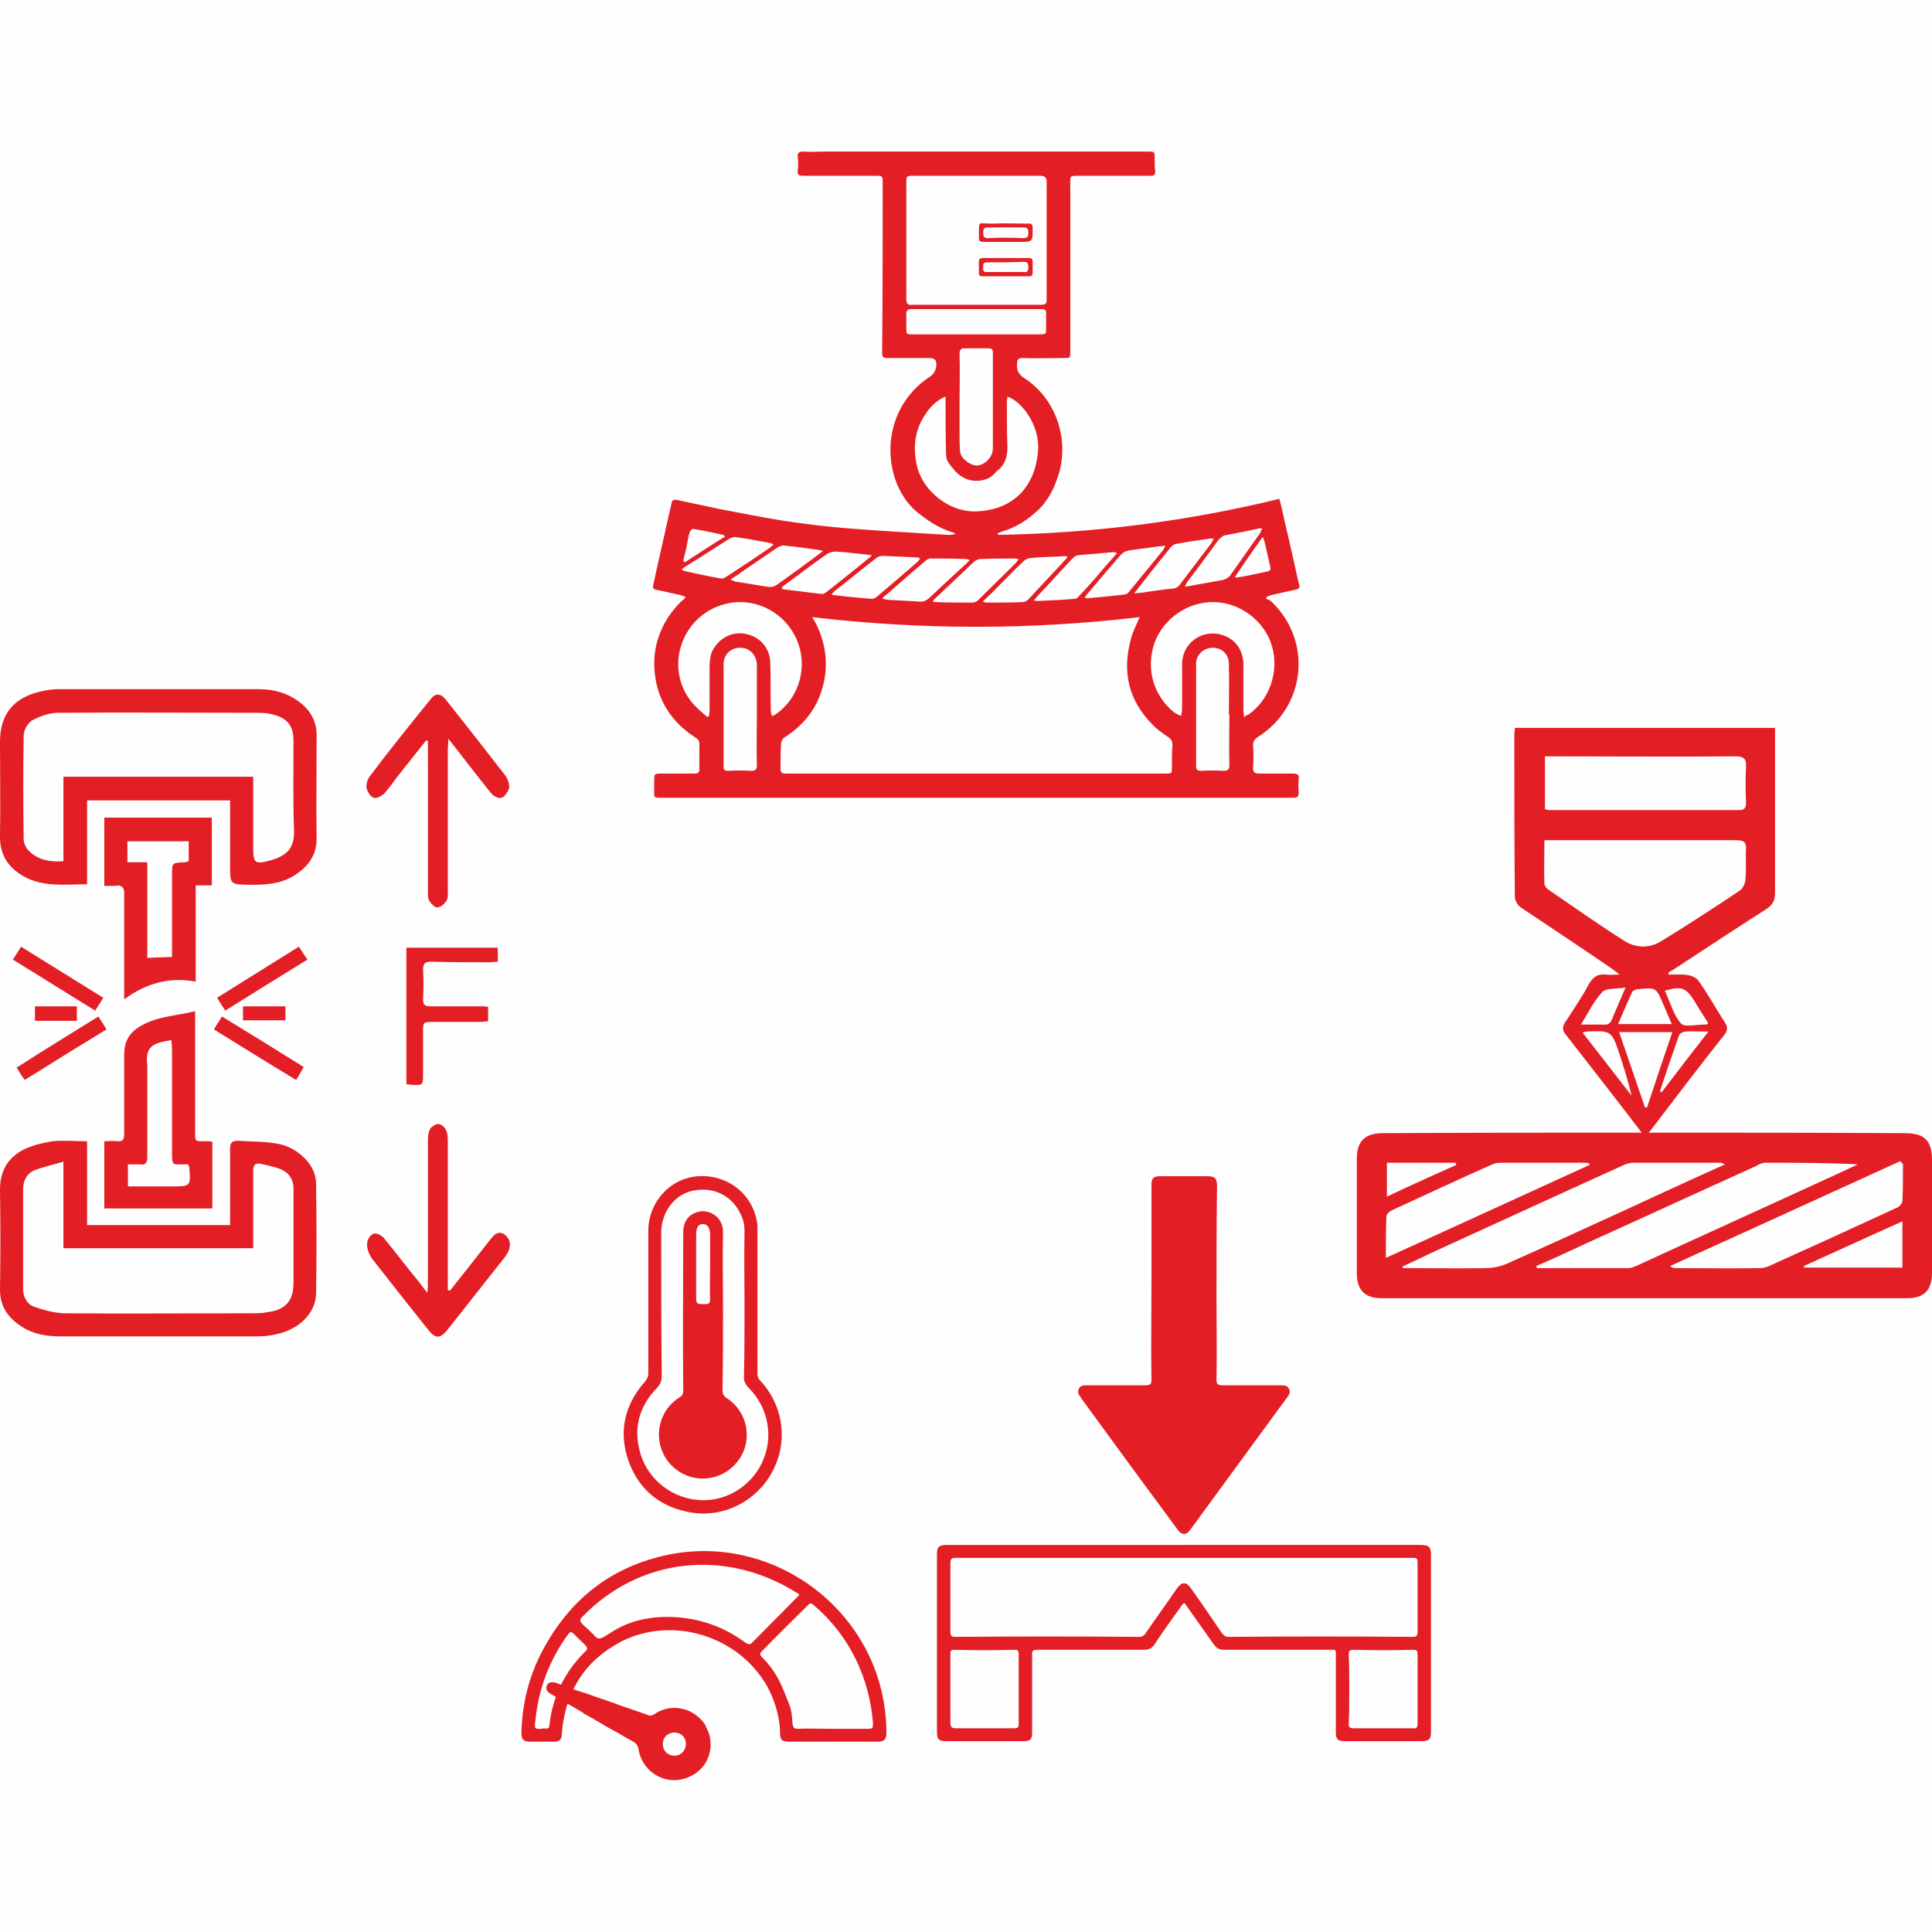 <?xml version="1.0" encoding="UTF-8"?> <svg xmlns="http://www.w3.org/2000/svg" xmlns:xlink="http://www.w3.org/1999/xlink" xmlns:xodm="http://www.corel.com/coreldraw/odm/2003" xml:space="preserve" width="500px" height="500px" version="1.1" style="shape-rendering:geometricPrecision; text-rendering:geometricPrecision; image-rendering:optimizeQuality; fill-rule:evenodd; clip-rule:evenodd" viewBox="0 0 35.94 35.94"> <defs> <style type="text/css"> .fil0 {fill:#FEFEFE} .fil2 {fill:#E31E24} .fil1 {fill:#E31E24;fill-rule:nonzero} </style> </defs> <g id="Layer_x0020_1">  <g id="_1485955779232"> <rect class="fil0" width="35.94" height="35.94"></rect> <g> <path class="fil1" d="M21.42 23.85c0,-0.6 0,-1.2 0,-1.8 0,-0.13 0.03,-0.17 0.17,-0.17 0.28,0 0.57,0 0.85,0 0.16,0 0.2,0.03 0.2,0.19 -0.01,0.7 -0.01,1.41 -0.01,2.11 0,0.5 0.01,0.99 0,1.49 0,0.08 0.03,0.1 0.11,0.1 0.36,0 0.73,0 1.09,0 0.06,0 0.12,0 0.15,0.07 0.03,0.06 0,0.11 -0.04,0.16 -0.6,0.82 -1.2,1.64 -1.8,2.46 -0.07,0.1 -0.16,0.1 -0.23,0 -0.6,-0.81 -1.2,-1.63 -1.79,-2.44 -0.01,-0.02 -0.02,-0.03 -0.03,-0.05 -0.04,-0.04 -0.04,-0.09 -0.02,-0.14 0.03,-0.05 0.07,-0.06 0.12,-0.06 0.38,0 0.75,0 1.12,0 0.09,0 0.11,-0.02 0.11,-0.1 -0.01,-0.61 0,-1.21 0,-1.82l0 0z"></path> <path class="fil1" d="M17.68 31.41c0,0.22 0,0.43 0,0.64 0,0.08 0.03,0.1 0.1,0.1 0.36,0 0.72,0 1.08,0 0.07,0 0.09,-0.01 0.09,-0.08 0,-0.43 0,-0.87 0,-1.3 0,-0.05 -0.01,-0.08 -0.07,-0.08 -0.38,0.01 -0.75,0.01 -1.13,0 -0.06,0 -0.07,0.02 -0.07,0.07 0,0.22 0,0.44 0,0.65zm7.42 0.01c0,0.22 0,0.44 -0.01,0.65 0,0.07 0.03,0.08 0.09,0.08 0.37,0 0.74,0 1.11,0 0.06,0.01 0.08,-0.02 0.08,-0.08 0,-0.43 0,-0.86 0,-1.29 0,-0.06 -0.01,-0.09 -0.08,-0.09 -0.37,0.01 -0.74,0.01 -1.11,0 -0.07,0 -0.09,0.02 -0.09,0.08 0.01,0.22 0.01,0.44 0.01,0.65zm-3.07 -2.44c-1.42,0 -2.84,0 -4.25,0 -0.08,0 -0.1,0.02 -0.1,0.1 0,0.42 0,0.85 0,1.27 0,0.08 0.02,0.1 0.09,0.1 1.14,-0.01 2.28,-0.01 3.42,0 0.06,0 0.1,-0.03 0.13,-0.08 0.19,-0.28 0.39,-0.55 0.58,-0.83 0.09,-0.12 0.17,-0.11 0.25,0 0.2,0.28 0.39,0.56 0.58,0.84 0.04,0.05 0.07,0.07 0.13,0.07 1.14,-0.01 2.28,-0.01 3.42,0 0.08,0 0.09,-0.03 0.09,-0.1 0,-0.41 0,-0.83 0,-1.25 0,-0.12 0,-0.12 -0.12,-0.12 -1.41,0 -2.82,0 -4.22,0zm0 -0.24c1.47,0 2.93,0 4.39,0 0.16,0 0.2,0.03 0.2,0.19 0,1.09 0,2.19 0,3.29 0,0.14 -0.04,0.17 -0.19,0.17 -0.46,0 -0.93,0 -1.4,0 -0.15,0 -0.18,-0.03 -0.18,-0.18 0,-0.46 0,-0.93 0,-1.39 0,-0.15 0.01,-0.13 -0.13,-0.13 -0.65,0 -1.3,0 -1.95,0 -0.09,0 -0.14,-0.03 -0.19,-0.1 -0.17,-0.24 -0.34,-0.48 -0.51,-0.72 -0.03,-0.06 -0.05,-0.06 -0.09,0 -0.17,0.24 -0.35,0.48 -0.51,0.73 -0.05,0.07 -0.11,0.09 -0.19,0.09 -0.66,0 -1.32,0 -1.98,0 -0.08,0 -0.11,0.02 -0.1,0.1 0,0.48 0,0.95 0,1.43 0,0.14 -0.03,0.17 -0.17,0.17 -0.48,0 -0.96,0 -1.43,0 -0.13,0 -0.17,-0.03 -0.17,-0.16 0,-1.11 0,-2.21 0,-3.32 0,-0.14 0.04,-0.17 0.2,-0.17 1.47,0 2.93,0 4.4,0z"></path> <path class="fil1" d="M13.85 24.25l0 0c0,-0.45 -0.01,-0.9 0,-1.35 0,-0.11 -0.02,-0.21 -0.07,-0.31 -0.16,-0.35 -0.51,-0.52 -0.89,-0.44 -0.34,0.07 -0.58,0.39 -0.59,0.76 0,0.9 0,1.79 0.01,2.69 0,0.09 -0.03,0.16 -0.09,0.22 -0.31,0.32 -0.43,0.7 -0.33,1.13 0.11,0.51 0.54,0.89 1.06,0.95 0.5,0.06 1,-0.22 1.22,-0.68 0.23,-0.47 0.13,-1.03 -0.24,-1.4 -0.06,-0.06 -0.09,-0.12 -0.09,-0.2 0.01,-0.46 0.01,-0.91 0.01,-1.37zm0.24 -0.05c0,0.45 0,0.9 0,1.35 0,0.05 0.01,0.09 0.05,0.13 0.43,0.46 0.53,1.13 0.23,1.69 -0.28,0.54 -0.88,0.86 -1.49,0.77 -0.58,-0.09 -0.98,-0.41 -1.18,-0.94 -0.2,-0.55 -0.09,-1.06 0.3,-1.5 0.04,-0.05 0.06,-0.09 0.06,-0.16 0,-0.88 0,-1.76 0,-2.64 0,-0.54 0.41,-0.99 0.94,-1.02 0.56,-0.03 1.03,0.36 1.09,0.91 0,0.03 0,0.07 0,0.1 0,0.44 0,0.87 0,1.31z"></path> <path class="fil1" d="M13.21 23.57c0,-0.2 0,-0.4 0,-0.6 0,-0.13 -0.05,-0.2 -0.14,-0.2 -0.08,0 -0.12,0.07 -0.12,0.2 0,0.38 0,0.75 0,1.12 0,0.17 0,0.17 0.17,0.17 0.07,0 0.09,-0.02 0.09,-0.09 -0.01,-0.2 0,-0.4 0,-0.6zm0.24 0.82c0,0.49 0,0.98 -0.01,1.47 0,0.07 0.02,0.11 0.08,0.15 0.39,0.25 0.49,0.78 0.22,1.15 -0.27,0.38 -0.8,0.46 -1.17,0.17 -0.44,-0.35 -0.41,-1.02 0.06,-1.33 0.06,-0.03 0.08,-0.07 0.08,-0.13 -0.01,-0.99 0,-1.97 0,-2.95 0,-0.17 0.08,-0.31 0.23,-0.36 0.14,-0.06 0.3,-0.02 0.41,0.09 0.07,0.08 0.1,0.17 0.1,0.28 -0.01,0.49 0,0.97 0,1.46z"></path> <path class="fil1" d="M13.49 9.98c-0.02,-0.02 -0.03,-0.03 -0.04,-0.03 -0.18,-0.04 -0.36,-0.08 -0.55,-0.11 -0.02,-0.01 -0.06,0.03 -0.07,0.06 -0.03,0.09 -0.04,0.19 -0.06,0.28 -0.02,0.09 -0.04,0.17 -0.06,0.25 0.01,0.01 0.02,0.02 0.03,0.03 0.25,-0.16 0.49,-0.32 0.75,-0.48zm5.21 -5.75c-0.11,0 -0.22,0 -0.33,0 -0.07,0 -0.08,0.04 -0.08,0.1 0,0.06 0.01,0.1 0.08,0.1 0.23,-0.01 0.45,-0.01 0.67,0 0.08,0 0.09,-0.04 0.09,-0.1 0,-0.06 -0.01,-0.1 -0.09,-0.1 -0.11,0 -0.22,0 -0.34,0zm0.01 0.27c-0.14,0 -0.28,0 -0.42,0 -0.06,0 -0.08,-0.02 -0.08,-0.07 0.01,-0.34 -0.05,-0.27 0.25,-0.27 0.22,-0.01 0.44,0 0.67,0 0.06,-0.01 0.08,0.02 0.08,0.08 0,0.26 0.01,0.26 -0.26,0.26 -0.08,0 -0.16,0 -0.24,0zm0 0.56c0.11,0 0.22,0 0.33,0 0.06,0.01 0.09,-0.01 0.09,-0.08 0,-0.06 0,-0.11 -0.09,-0.11 -0.22,0.01 -0.45,0.01 -0.68,0.01 -0.08,0 -0.07,0.05 -0.07,0.1 -0.01,0.06 0.02,0.09 0.08,0.08 0.11,0 0.22,0 0.34,0zm0 -0.26c0.14,0 0.28,0 0.42,0 0.06,0 0.08,0.01 0.08,0.07 0,0.07 0,0.14 0,0.2 0,0.06 -0.02,0.07 -0.07,0.07 -0.29,0 -0.57,0 -0.86,0 -0.05,0 -0.07,-0.01 -0.07,-0.06 0,-0.07 0,-0.14 0,-0.21 0,-0.05 0.02,-0.07 0.08,-0.07 0.14,0 0.28,0 0.42,0l0 0zm4.79 5.2c-0.01,0 -0.01,0 -0.02,0 -0.17,0.24 -0.34,0.48 -0.51,0.74 0.04,0 0.05,0.01 0.06,0 0.19,-0.03 0.37,-0.07 0.55,-0.11 0.06,-0.01 0.06,-0.05 0.05,-0.09 -0.03,-0.12 -0.05,-0.23 -0.08,-0.35 -0.01,-0.06 -0.03,-0.12 -0.05,-0.19zm-2.72 0.29c-0.03,-0.01 -0.05,-0.02 -0.06,-0.02 -0.22,0.02 -0.45,0.04 -0.68,0.06 -0.03,0.01 -0.06,0.03 -0.09,0.06 -0.22,0.23 -0.43,0.47 -0.65,0.7 -0.02,0.02 -0.04,0.05 -0.07,0.08 0.04,0.01 0.05,0.01 0.07,0.01 0.23,-0.01 0.46,-0.02 0.69,-0.04 0.03,0 0.06,-0.02 0.08,-0.05 0.11,-0.11 0.21,-0.23 0.32,-0.35 0.12,-0.15 0.25,-0.29 0.39,-0.45zm-2.5 0.9c0.04,0.01 0.05,0.02 0.06,0.02 0.23,0 0.46,0 0.69,-0.01 0.04,0 0.08,-0.03 0.1,-0.05 0.23,-0.25 0.46,-0.49 0.69,-0.74 0.02,-0.01 0.02,-0.03 0.04,-0.06 -0.05,0 -0.08,-0.01 -0.11,0 -0.19,0.01 -0.38,0.01 -0.57,0.03 -0.05,0 -0.11,0.03 -0.14,0.06 -0.21,0.2 -0.4,0.4 -0.6,0.6 -0.05,0.05 -0.1,0.09 -0.16,0.15zm-1.86 -0.07c0,0.01 0,0.02 0.01,0.02 0.04,0.01 0.08,0.02 0.12,0.02 0.18,0.01 0.36,0.02 0.54,0.03 0.08,0.01 0.13,-0.01 0.19,-0.06 0.22,-0.21 0.45,-0.42 0.68,-0.63 0.02,-0.02 0.05,-0.05 0.08,-0.08 -0.03,-0.01 -0.05,-0.02 -0.06,-0.02 -0.22,-0.01 -0.44,-0.01 -0.67,-0.01 -0.03,0 -0.07,0.02 -0.09,0.04 -0.23,0.19 -0.45,0.39 -0.67,0.58 -0.04,0.04 -0.09,0.07 -0.13,0.11zm-2.83 -0.34c0.04,0.02 0.07,0.03 0.09,0.04 0.21,0.03 0.42,0.07 0.63,0.1 0.05,0 0.1,-0.01 0.14,-0.04 0.24,-0.17 0.49,-0.35 0.73,-0.53 0.04,-0.03 0.08,-0.06 0.13,-0.1 -0.04,-0.01 -0.06,-0.02 -0.08,-0.02 -0.21,-0.03 -0.42,-0.06 -0.63,-0.08 -0.04,-0.01 -0.09,0.01 -0.13,0.03 -0.22,0.15 -0.44,0.3 -0.66,0.45 -0.06,0.05 -0.13,0.09 -0.22,0.15zm1.88 0.27c0.02,0.02 0.03,0.02 0.04,0.02 0.23,0.03 0.46,0.05 0.7,0.07 0.03,0 0.07,-0.01 0.09,-0.03 0.26,-0.22 0.52,-0.44 0.78,-0.67 0.01,-0.01 0.02,-0.03 0.04,-0.05 -0.03,-0.01 -0.04,-0.02 -0.05,-0.02 -0.22,-0.01 -0.43,-0.02 -0.65,-0.03 -0.05,0 -0.1,0.02 -0.13,0.05 -0.26,0.2 -0.51,0.41 -0.77,0.61 -0.01,0.02 -0.03,0.03 -0.05,0.05zm-0.93 -0.12c0.01,0.01 0.01,0.02 0.01,0.03 0.25,0.03 0.5,0.06 0.74,0.09 0.03,0 0.06,-0.02 0.09,-0.04 0.25,-0.2 0.51,-0.4 0.76,-0.61 0.02,-0.01 0.04,-0.03 0.08,-0.07 -0.07,-0.01 -0.12,-0.02 -0.16,-0.02 -0.18,-0.02 -0.35,-0.04 -0.52,-0.05 -0.06,0 -0.12,0.02 -0.16,0.05 -0.26,0.18 -0.52,0.38 -0.78,0.57 -0.02,0.01 -0.04,0.03 -0.06,0.05zm7.14 -0.78c-0.04,0.01 -0.07,0.01 -0.1,0.01 -0.19,0.03 -0.39,0.05 -0.58,0.08 -0.05,0.01 -0.1,0.03 -0.14,0.07 -0.22,0.25 -0.43,0.5 -0.65,0.76 -0.01,0.01 -0.02,0.03 -0.03,0.05 0.02,0 0.03,0.01 0.04,0.01 0.23,-0.02 0.46,-0.04 0.69,-0.07 0.04,0 0.08,-0.03 0.1,-0.06 0.21,-0.26 0.42,-0.51 0.63,-0.77 0.01,-0.02 0.02,-0.04 0.04,-0.08zm1.8 -0.32c-0.04,0 -0.05,0 -0.06,0 -0.22,0.05 -0.43,0.09 -0.64,0.13 -0.04,0.01 -0.08,0.05 -0.11,0.08 -0.19,0.26 -0.38,0.52 -0.58,0.78 -0.01,0.02 -0.03,0.05 -0.05,0.09 0.05,0 0.08,-0.01 0.1,-0.01 0.2,-0.04 0.4,-0.07 0.6,-0.11 0.05,-0.01 0.11,-0.04 0.14,-0.08 0.19,-0.26 0.37,-0.53 0.56,-0.79 0.01,-0.02 0.02,-0.05 0.04,-0.09zm-2.38 1.21c0.06,-0.01 0.08,-0.01 0.11,-0.01 0.2,-0.03 0.39,-0.06 0.59,-0.08 0.07,0 0.12,-0.03 0.16,-0.09 0.19,-0.25 0.38,-0.5 0.57,-0.75 0.02,-0.03 0.03,-0.06 0.05,-0.09 -0.04,0 -0.06,-0.01 -0.08,0 -0.21,0.03 -0.42,0.06 -0.63,0.1 -0.04,0.01 -0.07,0.04 -0.1,0.07 -0.2,0.25 -0.41,0.51 -0.61,0.77 -0.02,0.02 -0.03,0.04 -0.06,0.08zm-8.42 -0.45c0.02,0.02 0.03,0.03 0.04,0.03 0.23,0.05 0.45,0.1 0.68,0.14 0.04,0.01 0.08,-0.01 0.11,-0.03 0.28,-0.18 0.55,-0.36 0.81,-0.54 0.03,-0.02 0.04,-0.04 0.07,-0.06 -0.03,-0.02 -0.05,-0.03 -0.07,-0.03 -0.21,-0.04 -0.42,-0.08 -0.64,-0.11 -0.03,0 -0.08,0.01 -0.11,0.03 -0.27,0.17 -0.54,0.35 -0.82,0.52 -0.02,0.01 -0.04,0.03 -0.07,0.05zm6.27 -0.19c-0.04,0 -0.06,-0.01 -0.08,-0.01 -0.21,0 -0.42,0 -0.64,0.01 -0.03,0 -0.07,0.02 -0.1,0.04 -0.24,0.23 -0.49,0.46 -0.73,0.69 -0.02,0.01 -0.03,0.03 -0.05,0.06 0.03,0.01 0.04,0.01 0.05,0.01 0.23,0.01 0.46,0.01 0.69,0.01 0.04,0 0.08,-0.02 0.11,-0.05 0.23,-0.23 0.46,-0.45 0.69,-0.68 0.02,-0.02 0.03,-0.04 0.06,-0.08zm-0.8 -4.18c0.4,0 0.8,0 1.2,0 0.11,0 0.11,-0.01 0.11,-0.12 0,-0.09 0,-0.17 0,-0.26 0.01,-0.06 -0.02,-0.09 -0.08,-0.09 -0.81,0 -1.62,0 -2.43,0 -0.07,0 -0.09,0.03 -0.09,0.09 0,0.08 0,0.17 0,0.25 0,0.13 0,0.13 0.12,0.13 0.39,0 0.78,0 1.17,0zm-0.3 1.23c0,0.21 0,0.41 0,0.61 0,0.11 0,0.22 0.01,0.34 0.01,0.12 0.18,0.26 0.31,0.26 0.13,0 0.3,-0.14 0.3,-0.32 0,-0.59 0,-1.19 0,-1.78 0,-0.06 -0.02,-0.08 -0.08,-0.08 -0.14,0 -0.29,0 -0.43,0 -0.09,-0.01 -0.11,0.03 -0.11,0.11 0.01,0.29 0,0.58 0,0.86zm5.02 5.85l-0.01 0c0,-0.32 0.01,-0.63 0,-0.95 0,-0.18 -0.13,-0.3 -0.3,-0.3 -0.17,0 -0.31,0.13 -0.31,0.3 0,0.64 0,1.27 0,1.9 0,0.06 0.02,0.09 0.09,0.09 0.14,-0.01 0.28,-0.01 0.42,0 0.08,0 0.11,-0.03 0.11,-0.11 -0.01,-0.31 0,-0.62 0,-0.93zm-8.79 0l0 0c0,-0.31 0,-0.63 0,-0.94 -0.01,-0.18 -0.14,-0.31 -0.3,-0.31 -0.18,-0.01 -0.32,0.13 -0.32,0.3 0,0.64 0,1.27 0,1.91 0,0.06 0.02,0.08 0.08,0.08 0.15,-0.01 0.29,-0.01 0.43,0 0.09,0 0.11,-0.03 0.11,-0.11 -0.01,-0.31 0,-0.62 0,-0.93zm3.51 -5.92c-0.11,0.03 -0.28,0.17 -0.37,0.32 -0.21,0.3 -0.24,0.63 -0.16,0.98 0.11,0.45 0.61,0.88 1.16,0.83 0.67,-0.05 1.04,-0.49 1.09,-1.12 0.04,-0.51 -0.34,-0.95 -0.57,-1.01 0,0.04 -0.01,0.07 -0.01,0.1 0,0.28 0,0.56 0.01,0.84 0,0.17 -0.04,0.32 -0.18,0.43 -0.02,0.01 -0.03,0.03 -0.05,0.05 -0.04,0.04 -0.08,0.08 -0.13,0.1 -0.24,0.1 -0.48,0.03 -0.64,-0.17 -0.06,-0.08 -0.14,-0.15 -0.14,-0.26 -0.01,-0.33 -0.01,-0.65 -0.01,-0.98 0,-0.03 0,-0.07 0,-0.11zm-4.43 5.96c0.01,-0.01 0.02,-0.02 0.03,-0.02 0,-0.04 0.01,-0.07 0.01,-0.1 0,-0.27 0,-0.54 0,-0.82 0,-0.08 0.01,-0.16 0.03,-0.24 0.1,-0.26 0.36,-0.42 0.63,-0.37 0.28,0.05 0.47,0.27 0.47,0.56 0.01,0.29 0,0.59 0.01,0.88 0,0.03 0.01,0.06 0.02,0.09 0.03,-0.01 0.06,-0.02 0.08,-0.04 0.43,-0.3 0.59,-0.88 0.39,-1.36 -0.21,-0.51 -0.74,-0.8 -1.27,-0.7 -0.87,0.17 -1.24,1.2 -0.67,1.87 0.08,0.09 0.18,0.17 0.27,0.25zm9.98 0c0.04,-0.03 0.06,-0.04 0.09,-0.05 0.39,-0.28 0.57,-0.8 0.43,-1.28 -0.14,-0.46 -0.59,-0.8 -1.07,-0.81 -0.49,-0.01 -0.94,0.3 -1.11,0.75 -0.17,0.48 -0.03,0.99 0.37,1.31 0.04,0.02 0.08,0.04 0.12,0.06 0.01,-0.04 0.02,-0.09 0.02,-0.13 0,-0.28 0,-0.57 0,-0.85 0.01,-0.38 0.37,-0.64 0.74,-0.53 0.24,0.07 0.39,0.27 0.4,0.53 0,0.29 0,0.58 0,0.87 0,0.03 0.01,0.07 0.01,0.13zm-4.98 -7.67c0.4,0 0.8,0 1.2,0 0.07,0 0.11,-0.01 0.11,-0.09 0,-0.73 0,-1.46 0,-2.2 0,-0.08 -0.04,-0.11 -0.12,-0.11 -0.79,0 -1.58,0 -2.37,0 -0.11,0 -0.12,0.01 -0.12,0.12 0,0.72 0,1.45 0,2.17 0,0.09 0.03,0.12 0.11,0.11 0.4,0 0.79,0 1.19,0zm3.04 5.81c-2.03,0.24 -4.05,0.24 -6.09,0 0.03,0.06 0.05,0.09 0.07,0.12 0.2,0.41 0.24,0.83 0.1,1.26 -0.12,0.37 -0.36,0.65 -0.69,0.86 -0.03,0.02 -0.06,0.07 -0.06,0.11 -0.01,0.16 -0.01,0.32 -0.01,0.48 0,0.06 0.03,0.08 0.09,0.08 0.08,0 0.16,0 0.24,0 2.28,0 4.56,0 6.84,0 0.11,0 0.11,0 0.11,-0.11 0,-0.14 0,-0.28 0.01,-0.42 0,-0.07 -0.02,-0.11 -0.08,-0.15 -0.1,-0.07 -0.21,-0.14 -0.29,-0.23 -0.45,-0.45 -0.57,-0.99 -0.4,-1.6 0.03,-0.13 0.1,-0.25 0.16,-0.4zm-2.63 -1.53c1.76,-0.03 3.51,-0.25 5.23,-0.67 0.04,0.15 0.07,0.29 0.1,0.43 0.09,0.37 0.17,0.74 0.25,1.1 0.04,0.14 0.04,0.14 -0.1,0.17 -0.13,0.03 -0.27,0.06 -0.4,0.09 -0.02,0.01 -0.05,0.02 -0.07,0.02 -0.01,0.02 -0.02,0.03 -0.03,0.05 0.03,0.01 0.07,0.02 0.09,0.04 0.78,0.73 0.66,1.96 -0.24,2.53 -0.06,0.04 -0.09,0.08 -0.09,0.15 0.01,0.14 0.01,0.28 0,0.42 0,0.09 0.03,0.11 0.11,0.11 0.21,0 0.42,0 0.63,0 0.08,0 0.12,0.02 0.11,0.1 -0.01,0.08 -0.01,0.17 0,0.25 0,0.08 -0.03,0.1 -0.1,0.1 0,0 -0.01,0 -0.02,0 -3.9,0 -7.8,0 -11.71,0 -0.18,0 -0.16,0.01 -0.16,-0.16 0,-0.05 0,-0.09 0,-0.14 0,-0.15 0,-0.15 0.14,-0.15 0.2,0 0.4,0 0.6,0 0.08,0 0.11,-0.02 0.1,-0.1 0,-0.14 0,-0.28 0,-0.42 0.01,-0.08 -0.02,-0.12 -0.09,-0.16 -0.5,-0.33 -0.75,-0.8 -0.75,-1.39 0.01,-0.43 0.18,-0.8 0.48,-1.11 0.03,-0.03 0.06,-0.05 0.09,-0.08 0,0 0,-0.01 0.01,-0.03 -0.03,-0.01 -0.06,-0.02 -0.09,-0.03 -0.15,-0.03 -0.3,-0.07 -0.46,-0.1 -0.04,-0.01 -0.06,-0.03 -0.05,-0.08 0.11,-0.51 0.23,-1.02 0.34,-1.52 0.01,-0.06 0.03,-0.08 0.1,-0.07 0.28,0.06 0.56,0.12 0.85,0.18 0.38,0.07 0.77,0.15 1.15,0.21 0.4,0.06 0.8,0.11 1.2,0.14 0.61,0.05 1.23,0.08 1.84,0.12 0.05,0 0.09,0 0.15,-0.02 -0.03,-0.01 -0.05,-0.03 -0.07,-0.03 -0.22,-0.07 -0.4,-0.18 -0.58,-0.32 -0.21,-0.15 -0.35,-0.35 -0.45,-0.59 -0.27,-0.7 -0.07,-1.54 0.63,-1.99 0.09,-0.06 0.14,-0.22 0.09,-0.3 -0.01,-0.02 -0.06,-0.04 -0.09,-0.04 -0.26,0 -0.52,0 -0.79,0 -0.08,0.01 -0.11,-0.02 -0.11,-0.1 0.01,-1.05 0.01,-2.1 0.01,-3.15 0,-0.14 0,-0.14 -0.14,-0.14 -0.44,0 -0.89,0 -1.33,0 -0.08,0 -0.12,-0.01 -0.11,-0.1 0.01,-0.08 0.01,-0.17 0,-0.25 -0.01,-0.08 0.03,-0.1 0.1,-0.1 0.12,0.01 0.25,0 0.37,0 2.02,0 4.03,0 6.05,0 0.12,0 0.12,0 0.12,0.13 0,0.08 0,0.16 0.01,0.24 0,0.08 -0.04,0.08 -0.1,0.08 -0.43,0 -0.86,0 -1.28,0 -0.23,0 -0.2,-0.01 -0.2,0.2 0,1.03 0,2.05 0,3.08 0,0.11 0,0.11 -0.12,0.11 -0.25,0 -0.51,0.01 -0.76,0 -0.08,0 -0.11,0.02 -0.11,0.1 -0.01,0.12 0.02,0.2 0.13,0.27 0.57,0.37 0.83,1.08 0.66,1.74 -0.08,0.27 -0.19,0.52 -0.4,0.72 -0.19,0.18 -0.42,0.33 -0.68,0.4 -0.02,0.01 -0.05,0.02 -0.07,0.03 0,0.01 0.01,0.02 0.01,0.03z"></path> <path class="fil1" d="M4.71 14.45c0,0.44 0,0.87 0,1.29 0,0.32 0.02,0.35 0.34,0.26 0.3,-0.09 0.42,-0.23 0.42,-0.53 -0.02,-0.56 -0.01,-1.12 -0.01,-1.68 0,-0.27 -0.09,-0.41 -0.35,-0.49 -0.1,-0.03 -0.2,-0.04 -0.31,-0.04 -1.24,0 -2.48,-0.01 -3.72,0 -0.16,0 -0.33,0.06 -0.48,0.14 -0.08,0.05 -0.16,0.18 -0.16,0.28 -0.01,0.64 -0.01,1.29 0,1.93 0,0.08 0.05,0.18 0.11,0.23 0.17,0.16 0.38,0.2 0.63,0.18l0 -1.57 3.53 0zm-0.19 4.27l0.79 0 0 0.26 -0.79 0 0 -0.26zm-3.09 0.27l-0.78 0 0 -0.27 0.78 0 0 0.27zm2.55 0.16c0.05,-0.09 0.1,-0.16 0.15,-0.24 0.51,0.31 1.01,0.62 1.52,0.94 -0.05,0.09 -0.09,0.16 -0.14,0.24 -0.52,-0.31 -1.01,-0.62 -1.53,-0.94zm1.58 -1.54c0.06,0.09 0.1,0.16 0.16,0.24 -0.52,0.32 -1.02,0.63 -1.53,0.95 -0.05,-0.08 -0.1,-0.15 -0.15,-0.24 0.51,-0.32 1.01,-0.63 1.52,-0.95zm-3.73 1.3c0.05,0.08 0.1,0.15 0.15,0.24 -0.51,0.31 -1.01,0.62 -1.52,0.94 -0.06,-0.08 -0.1,-0.15 -0.15,-0.23 0.5,-0.32 1,-0.63 1.52,-0.95zm0.09 -0.35c-0.05,0.09 -0.1,0.16 -0.15,0.24 -0.51,-0.32 -1.02,-0.63 -1.53,-0.95 0.05,-0.08 0.1,-0.15 0.15,-0.24 0.51,0.32 1.02,0.63 1.53,0.95zm7.34 -0.93l0 0.26c-0.05,0 -0.11,0.01 -0.16,0.01 -0.36,0 -0.72,0 -1.08,-0.01 -0.11,0 -0.15,0.03 -0.15,0.15 0.01,0.18 0.01,0.37 0,0.55 0,0.1 0.03,0.13 0.13,0.13 0.31,0 0.61,0 0.92,0 0.05,0 0.1,0 0.16,0.01l0 0.27c-0.05,0 -0.1,0.01 -0.15,0.01 -0.29,0 -0.57,0 -0.86,0 -0.2,0 -0.2,0 -0.2,0.19 0,0.26 0,0.51 0,0.77 0,0.22 0,0.22 -0.22,0.21 -0.03,0 -0.05,-0.01 -0.09,-0.01l0 -2.54 1.7 0zm-0.89 6.38c0.08,-0.1 0.15,-0.19 0.23,-0.29 0.17,-0.22 0.35,-0.44 0.52,-0.66 0.07,-0.09 0.14,-0.17 0.26,-0.1 0.11,0.08 0.13,0.19 0.08,0.31 -0.02,0.05 -0.05,0.09 -0.08,0.13 -0.35,0.44 -0.7,0.89 -1.05,1.33 -0.14,0.18 -0.23,0.18 -0.37,0 -0.35,-0.44 -0.7,-0.88 -1.05,-1.33 -0.05,-0.08 -0.09,-0.18 -0.08,-0.27 0,-0.07 0.06,-0.16 0.12,-0.18 0.05,-0.02 0.15,0.03 0.19,0.08 0.23,0.28 0.45,0.57 0.68,0.85 0.03,0.05 0.07,0.09 0.13,0.17 0.01,-0.09 0.01,-0.14 0.01,-0.19 0,-0.88 0,-1.77 0,-2.65 0,-0.07 0.01,-0.15 0.04,-0.21 0.03,-0.04 0.1,-0.09 0.15,-0.09 0.05,0 0.12,0.05 0.14,0.1 0.04,0.07 0.04,0.15 0.04,0.23 0,0.87 0,1.73 0,2.6l0 0.16c0.02,0 0.03,0.01 0.04,0.01zm-0.44 -10.24c-0.18,0.23 -0.36,0.45 -0.54,0.68 -0.08,0.11 -0.16,0.22 -0.25,0.32 -0.05,0.04 -0.14,0.09 -0.19,0.07 -0.06,-0.02 -0.11,-0.11 -0.13,-0.17 -0.01,-0.07 0.01,-0.17 0.06,-0.23 0.36,-0.48 0.74,-0.95 1.12,-1.42 0.09,-0.13 0.19,-0.13 0.29,-0.01 0.38,0.48 0.75,0.95 1.12,1.43 0.04,0.06 0.07,0.15 0.06,0.22 -0.02,0.07 -0.08,0.16 -0.14,0.18 -0.05,0.02 -0.15,-0.03 -0.19,-0.08 -0.26,-0.32 -0.51,-0.65 -0.8,-1.02 0,0.1 -0.01,0.16 -0.01,0.21 0,0.87 0,1.73 0,2.6 0,0.06 0.01,0.14 -0.02,0.2 -0.04,0.06 -0.11,0.13 -0.17,0.13 -0.05,0.01 -0.12,-0.07 -0.16,-0.13 -0.02,-0.04 -0.02,-0.11 -0.02,-0.17 0,-0.88 0,-1.75 0,-2.63l0 -0.16c-0.01,-0.01 -0.02,-0.01 -0.03,-0.02zm-4.73 4.03l0 -0.19c0,-0.45 0,-0.89 0,-1.34 0,-0.22 0,-0.22 0.23,-0.23 0.03,0 0.06,-0.01 0.08,-0.02l0 -0.37 -1.14 0 0 0.39 0.37 0 0 1.78c0.16,-0.01 0.3,-0.01 0.46,-0.02zm-1.26 -1.32l0 -1.27 2 0 0 1.26 -0.3 0 0 1.79c-0.49,-0.09 -0.92,0.03 -1.33,0.33 0,-0.1 0,-0.15 0,-0.21 0,-0.57 0,-1.15 0,-1.72 0.01,-0.14 -0.03,-0.21 -0.18,-0.18 -0.06,0 -0.12,0 -0.19,0zm1.56 5.18c-0.03,0 -0.05,0 -0.07,0 -0.23,0 -0.23,0.03 -0.23,-0.24 0,-0.63 0,-1.27 0,-1.9 0,-0.06 -0.01,-0.12 -0.01,-0.17 -0.37,0.05 -0.49,0.14 -0.45,0.46 0,0.08 0,0.15 0,0.23 0,0.49 0,0.99 0,1.48 0,0.11 -0.03,0.16 -0.15,0.14 -0.07,0 -0.14,0 -0.21,0l0 0.41 0.81 0c0.36,0 0.36,0 0.33,-0.36 0,-0.01 -0.01,-0.02 -0.02,-0.05zm-1.56 -0.43c0.08,0 0.16,-0.01 0.24,0 0.11,0.01 0.13,-0.04 0.13,-0.14 0,-0.49 0,-0.98 0,-1.47 0,-0.23 0.08,-0.4 0.3,-0.53 0.32,-0.19 0.67,-0.19 1.02,-0.28l0 0.23c0,0.66 0,1.31 0,1.96 0,0.25 -0.02,0.23 0.21,0.23 0.03,0 0.06,0 0.11,0.01l0 1.24 -2.01 0 0 -1.25zm-0.76 0.38c-0.21,0.06 -0.38,0.1 -0.54,0.16 -0.14,0.06 -0.21,0.19 -0.21,0.35 0,0.62 0,1.23 0,1.85 0,0.16 0.07,0.29 0.21,0.34 0.17,0.06 0.36,0.11 0.54,0.12 1.17,0.01 2.35,0 3.52,0 0.09,0 0.18,0 0.27,-0.02 0.34,-0.04 0.49,-0.21 0.49,-0.55 0,-0.57 0,-1.14 0,-1.71 0.01,-0.19 -0.07,-0.33 -0.24,-0.4 -0.12,-0.05 -0.24,-0.07 -0.37,-0.1 -0.1,-0.02 -0.14,0.02 -0.14,0.13 0,0.43 0,0.85 0,1.28 0,0.05 0,0.1 0,0.16l-3.53 0 0 -1.61zm0.44 -0.38l0 1.56 2.66 0c0,-0.07 0,-0.13 0,-0.2 0,-0.4 0,-0.81 0,-1.21 0,-0.12 0.03,-0.16 0.15,-0.16 0.24,0.02 0.47,0.01 0.7,0.05 0.22,0.03 0.41,0.14 0.56,0.3 0.12,0.13 0.19,0.28 0.19,0.46 0.01,0.67 0.01,1.35 0,2.02 0,0.37 -0.31,0.68 -0.74,0.77 -0.12,0.03 -0.24,0.04 -0.36,0.04 -1.22,0 -2.45,0 -3.67,0 -0.29,0 -0.56,-0.06 -0.79,-0.24 -0.21,-0.16 -0.32,-0.36 -0.32,-0.63 0.01,-0.62 0.01,-1.24 0,-1.86 0,-0.35 0.15,-0.6 0.45,-0.75 0.17,-0.08 0.35,-0.12 0.53,-0.15 0.2,-0.02 0.41,0 0.64,0zm2.66 -6.34l-2.66 0 0 1.56c-0.42,0 -0.83,0.06 -1.2,-0.16 -0.27,-0.16 -0.42,-0.39 -0.42,-0.72 0.01,-0.59 0,-1.18 0,-1.77 0,-0.52 0.26,-0.83 0.77,-0.94 0.1,-0.02 0.2,-0.04 0.31,-0.04 1.24,0 2.49,0 3.73,0 0.28,0 0.54,0.07 0.76,0.24 0.2,0.15 0.32,0.35 0.32,0.62 0,0.64 -0.01,1.28 0,1.92 0,0.32 -0.17,0.54 -0.44,0.7 -0.25,0.15 -0.53,0.16 -0.81,0.16 -0.36,-0.01 -0.36,0 -0.36,-0.37 0,-0.34 0,-0.68 0,-1.02 0,-0.06 0,-0.11 0,-0.18z"></path> <path class="fil1" d="M29.41 19.06c0.18,0 0.32,0 0.47,0 0.03,0 0.07,-0.03 0.09,-0.06 0.08,-0.19 0.16,-0.38 0.27,-0.63 -0.18,0.03 -0.36,0.01 -0.43,0.08 -0.16,0.17 -0.26,0.38 -0.4,0.61zm1.47 1.24c0.01,0.01 0.02,0.01 0.03,0.02 0.28,-0.37 0.56,-0.73 0.87,-1.13 -0.18,0 -0.31,-0.01 -0.44,0 -0.04,0.01 -0.1,0.04 -0.11,0.08 -0.12,0.34 -0.24,0.69 -0.35,1.03zm0.9 -1.26c-0.09,-0.15 -0.18,-0.28 -0.26,-0.42 -0.16,-0.25 -0.24,-0.28 -0.55,-0.19 0.1,0.21 0.16,0.45 0.3,0.61 0.08,0.08 0.31,0.01 0.47,0.02 0,0 0.01,-0.01 0.04,-0.02zm-2.34 0.17c0.31,0.4 0.61,0.78 0.91,1.17 -0.06,-0.27 -0.14,-0.51 -0.22,-0.76 -0.15,-0.45 -0.15,-0.45 -0.64,-0.43 0,0 -0.01,0.01 -0.05,0.02zm-3.64 2.42l0 0.63c0.44,-0.21 0.87,-0.4 1.29,-0.59 0,-0.01 -0.01,-0.02 -0.01,-0.04l-1.28 0zm4.3 -2.58l1 0c-0.06,-0.14 -0.11,-0.25 -0.16,-0.37 -0.13,-0.31 -0.13,-0.31 -0.46,-0.28 -0.05,0 -0.11,0.03 -0.12,0.06 -0.09,0.19 -0.17,0.39 -0.26,0.59zm0.5 1.55c0.01,0 0.02,0 0.04,0 0.15,-0.46 0.31,-0.93 0.47,-1.4l-0.99 0c0.16,0.47 0.32,0.93 0.48,1.4zm4.79 2.12c-0.63,0.28 -1.23,0.56 -1.83,0.83 0,0.01 0,0.02 0,0.03l1.83 0 0 -0.86zm-5.82 -1.05c0,-0.01 0,-0.02 -0.01,-0.03 -0.02,0 -0.04,-0.01 -0.06,-0.01 -0.53,0 -1.06,0 -1.59,0 -0.05,0 -0.1,0.01 -0.15,0.03 -0.63,0.28 -1.25,0.57 -1.88,0.86 -0.04,0.02 -0.09,0.07 -0.09,0.11 -0.01,0.25 -0.01,0.49 -0.01,0.77 1.28,-0.58 2.54,-1.16 3.79,-1.73zm5.83 -0.02c-0.02,-0.01 -0.03,-0.03 -0.05,-0.05 -1.42,0.65 -2.85,1.3 -4.28,1.95 0.04,0.04 0.07,0.04 0.1,0.04 0.52,0 1.04,0.01 1.56,0 0.05,0 0.11,-0.01 0.16,-0.03 0.8,-0.36 1.61,-0.73 2.41,-1.1 0.04,-0.02 0.09,-0.08 0.09,-0.12 0.01,-0.23 0.01,-0.46 0.01,-0.69zm-6.82 1.9l0.01 0.04c0.57,0 1.14,0 1.71,0 0.05,0 0.11,-0.03 0.16,-0.05 1.26,-0.58 2.52,-1.15 3.78,-1.73 0.11,-0.05 0.21,-0.1 0.32,-0.15 -0.58,-0.03 -1.15,-0.03 -1.72,-0.03 -0.06,0 -0.12,0.03 -0.17,0.06 -1.04,0.47 -2.08,0.95 -3.12,1.42 -0.32,0.15 -0.64,0.3 -0.97,0.44zm3.51 -1.89c-0.05,-0.02 -0.07,-0.03 -0.08,-0.03 -0.54,0 -1.08,0 -1.62,0 -0.07,0 -0.14,0.02 -0.2,0.05 -1.15,0.52 -2.3,1.05 -3.44,1.57 -0.22,0.1 -0.44,0.21 -0.66,0.31 0,0.01 0.01,0.02 0.01,0.03l0.16 0c0.46,0 0.92,0.01 1.37,0 0.14,0 0.29,-0.03 0.42,-0.09 0.72,-0.32 1.44,-0.65 2.16,-0.98 0.61,-0.28 1.23,-0.57 1.88,-0.86zm-3.35 -6.61c0.03,0.01 0.05,0.02 0.06,0.02 1.18,0 2.37,0 3.55,0 0.11,0 0.13,-0.05 0.13,-0.14 -0.01,-0.22 -0.01,-0.44 0,-0.66 0.01,-0.17 -0.05,-0.2 -0.21,-0.2 -1.11,0.01 -2.23,0 -3.35,0l-0.18 0 0 0.98zm-0.01 0.58c0,0.29 -0.01,0.55 0,0.81 0,0.04 0.05,0.1 0.09,0.12 0.47,0.32 0.93,0.65 1.41,0.95 0.21,0.13 0.46,0.13 0.67,0 0.49,-0.3 0.98,-0.62 1.46,-0.94 0.06,-0.04 0.11,-0.14 0.11,-0.22 0.02,-0.18 0,-0.36 0.01,-0.55 0.01,-0.14 -0.05,-0.17 -0.18,-0.17 -1.07,0 -2.14,0 -3.22,0 -0.11,0 -0.22,0 -0.35,0zm2.31 2.5c0.12,0 0.24,-0.01 0.36,0.01 0.07,0.01 0.16,0.05 0.2,0.11 0.17,0.24 0.32,0.51 0.48,0.76 0.07,0.1 0.06,0.16 -0.01,0.25 -0.44,0.55 -0.86,1.11 -1.29,1.67 -0.03,0.04 -0.06,0.08 -0.11,0.14l0.2 0c1.52,0 3.04,0 4.56,0.01 0.37,0 0.51,0.13 0.51,0.51 0,0.7 0,1.4 0,2.09 0,0.32 -0.15,0.47 -0.46,0.47 -3.26,0 -6.52,0 -9.78,0 -0.31,0 -0.46,-0.15 -0.46,-0.47 0,-0.71 0,-1.42 0,-2.12 0,-0.33 0.15,-0.48 0.48,-0.48 1.54,-0.01 3.07,-0.01 4.61,-0.01 0.06,0 0.12,0 0.21,0 -0.24,-0.31 -0.45,-0.59 -0.67,-0.87 -0.25,-0.32 -0.49,-0.63 -0.74,-0.95 -0.07,-0.08 -0.07,-0.15 -0.01,-0.24 0.15,-0.23 0.31,-0.46 0.44,-0.71 0.08,-0.13 0.17,-0.19 0.32,-0.17 0.07,0.01 0.13,0 0.25,0 -0.07,-0.05 -0.1,-0.08 -0.13,-0.1 -0.57,-0.39 -1.14,-0.77 -1.71,-1.15 -0.06,-0.04 -0.11,-0.13 -0.11,-0.2 -0.01,-1 -0.01,-2.01 -0.01,-3.01 0,-0.04 0.01,-0.08 0.01,-0.13l4.84 0 0 0.19c0,0.96 0,1.92 0,2.88 0,0.14 -0.04,0.22 -0.16,0.3 -0.58,0.37 -1.17,0.76 -1.75,1.14 -0.03,0.01 -0.05,0.03 -0.08,0.05 0.01,0.01 0.01,0.02 0.01,0.03z"></path> <g> <path class="fil2" d="M10.9 30.71c-0.39,0.38 -0.62,0.84 -0.68,1.39 -0.01,0.1 -0.1,0.03 -0.14,0.06 -0.14,0 -0.14,0.01 -0.12,-0.16 0.06,-0.59 0.26,-1.12 0.61,-1.6 0.04,-0.05 0.06,-0.05 0.1,-0.01 0.19,0.2 0.3,0.25 0.23,0.32zm-0.81 0c-0.25,0.47 -0.38,0.99 -0.39,1.53 0,0.12 0.04,0.16 0.17,0.16 0.14,0 0.29,0 0.43,0 0.11,0 0.15,-0.04 0.15,-0.14 0.06,-0.78 0.42,-1.36 1.1,-1.72 0.92,-0.47 2.1,-0.14 2.66,0.73 0,0.01 0,0.01 0.01,0.01 0.16,0.26 0.28,0.6 0.29,0.92 0,0.18 0.03,0.2 0.21,0.2l1.6 0c0.13,0 0.17,-0.04 0.17,-0.17 -0.01,-2.16 -2.01,-3.72 -4.05,-3.31 -1.07,0.22 -1.84,0.83 -2.35,1.79zm0.98 -0.27c-0.21,-0.23 -0.34,-0.26 -0.24,-0.36 1.07,-1.11 2.66,-1.27 3.96,-0.47 0.03,0.02 0.06,0.03 0.08,0.06l-0.88 0.89c-0.04,0.04 -0.07,0.03 -0.12,0 -0.46,-0.34 -0.98,-0.5 -1.56,-0.48 -0.93,0.05 -1.08,0.54 -1.24,0.36zm3.6 1.24c-0.15,-0.39 -0.23,-0.58 -0.5,-0.86 -0.04,-0.04 -0.04,-0.06 0,-0.1 0.28,-0.29 0.57,-0.57 0.86,-0.86 0.05,-0.06 0.09,-0.02 0.12,0.01 0.65,0.56 1.02,1.33 1.09,2.18 0,0.1 0,0.11 -0.11,0.11 -0.21,0 -0.43,0 -0.64,0 -0.22,0 -0.44,-0.01 -0.66,0 -0.15,0 -0.04,-0.21 -0.16,-0.48l0 0z"></path> <path class="fil2" d="M10.57 31.7l0.26 0.15c0.01,0.01 0.01,0.01 0.02,0.01l0 0.01 0.16 0.09 0.01 0 0.01 0.01c0.03,0.02 0.06,0.04 0.09,0.05 0.09,0.06 0.18,0.11 0.27,0.16 0.08,0.04 0.15,0.08 0.23,0.13 0.05,0.03 0.11,0.06 0.16,0.09 0.06,0.03 0.09,0.08 0.1,0.15 0.08,0.45 0.56,0.7 0.97,0.49 0.23,-0.11 0.36,-0.33 0.37,-0.57 0,-0.07 -0.01,-0.15 -0.03,-0.22 -0.02,-0.04 -0.03,-0.08 -0.05,-0.11 -0.01,-0.02 -0.01,-0.03 -0.02,-0.05 -0.05,-0.08 -0.11,-0.14 -0.18,-0.19 -0.22,-0.16 -0.53,-0.18 -0.77,-0.01 -0.05,0.03 -0.08,0.03 -0.13,0.01 -0.16,-0.06 -0.32,-0.11 -0.49,-0.17 -0.08,-0.03 -0.16,-0.06 -0.25,-0.09 -0.03,-0.01 -0.05,-0.02 -0.08,-0.03l-0.01 0 -0.2 -0.07c0,0 -0.01,0 -0.02,-0.01l-0.03 -0.01 -0.28 -0.09c0,0 -0.01,-0.01 -0.02,-0.01 -0.01,0 -0.01,0 -0.01,0 -0.1,-0.04 -0.2,-0.07 -0.29,-0.11 -0.1,-0.03 -0.16,-0.02 -0.19,0.05 -0.02,0.06 0,0.11 0.09,0.16 0.07,0.04 0.14,0.08 0.2,0.12l0.01 0 0.08 0.05c0,0 0.01,0.01 0.02,0.01zm1.76 0.74c0,-0.12 0.09,-0.21 0.22,-0.21 0.12,0 0.21,0.09 0.21,0.21 0,0.12 -0.09,0.22 -0.21,0.22 -0.13,0 -0.22,-0.09 -0.22,-0.22z"></path> </g> </g> </g> </g> </svg> 